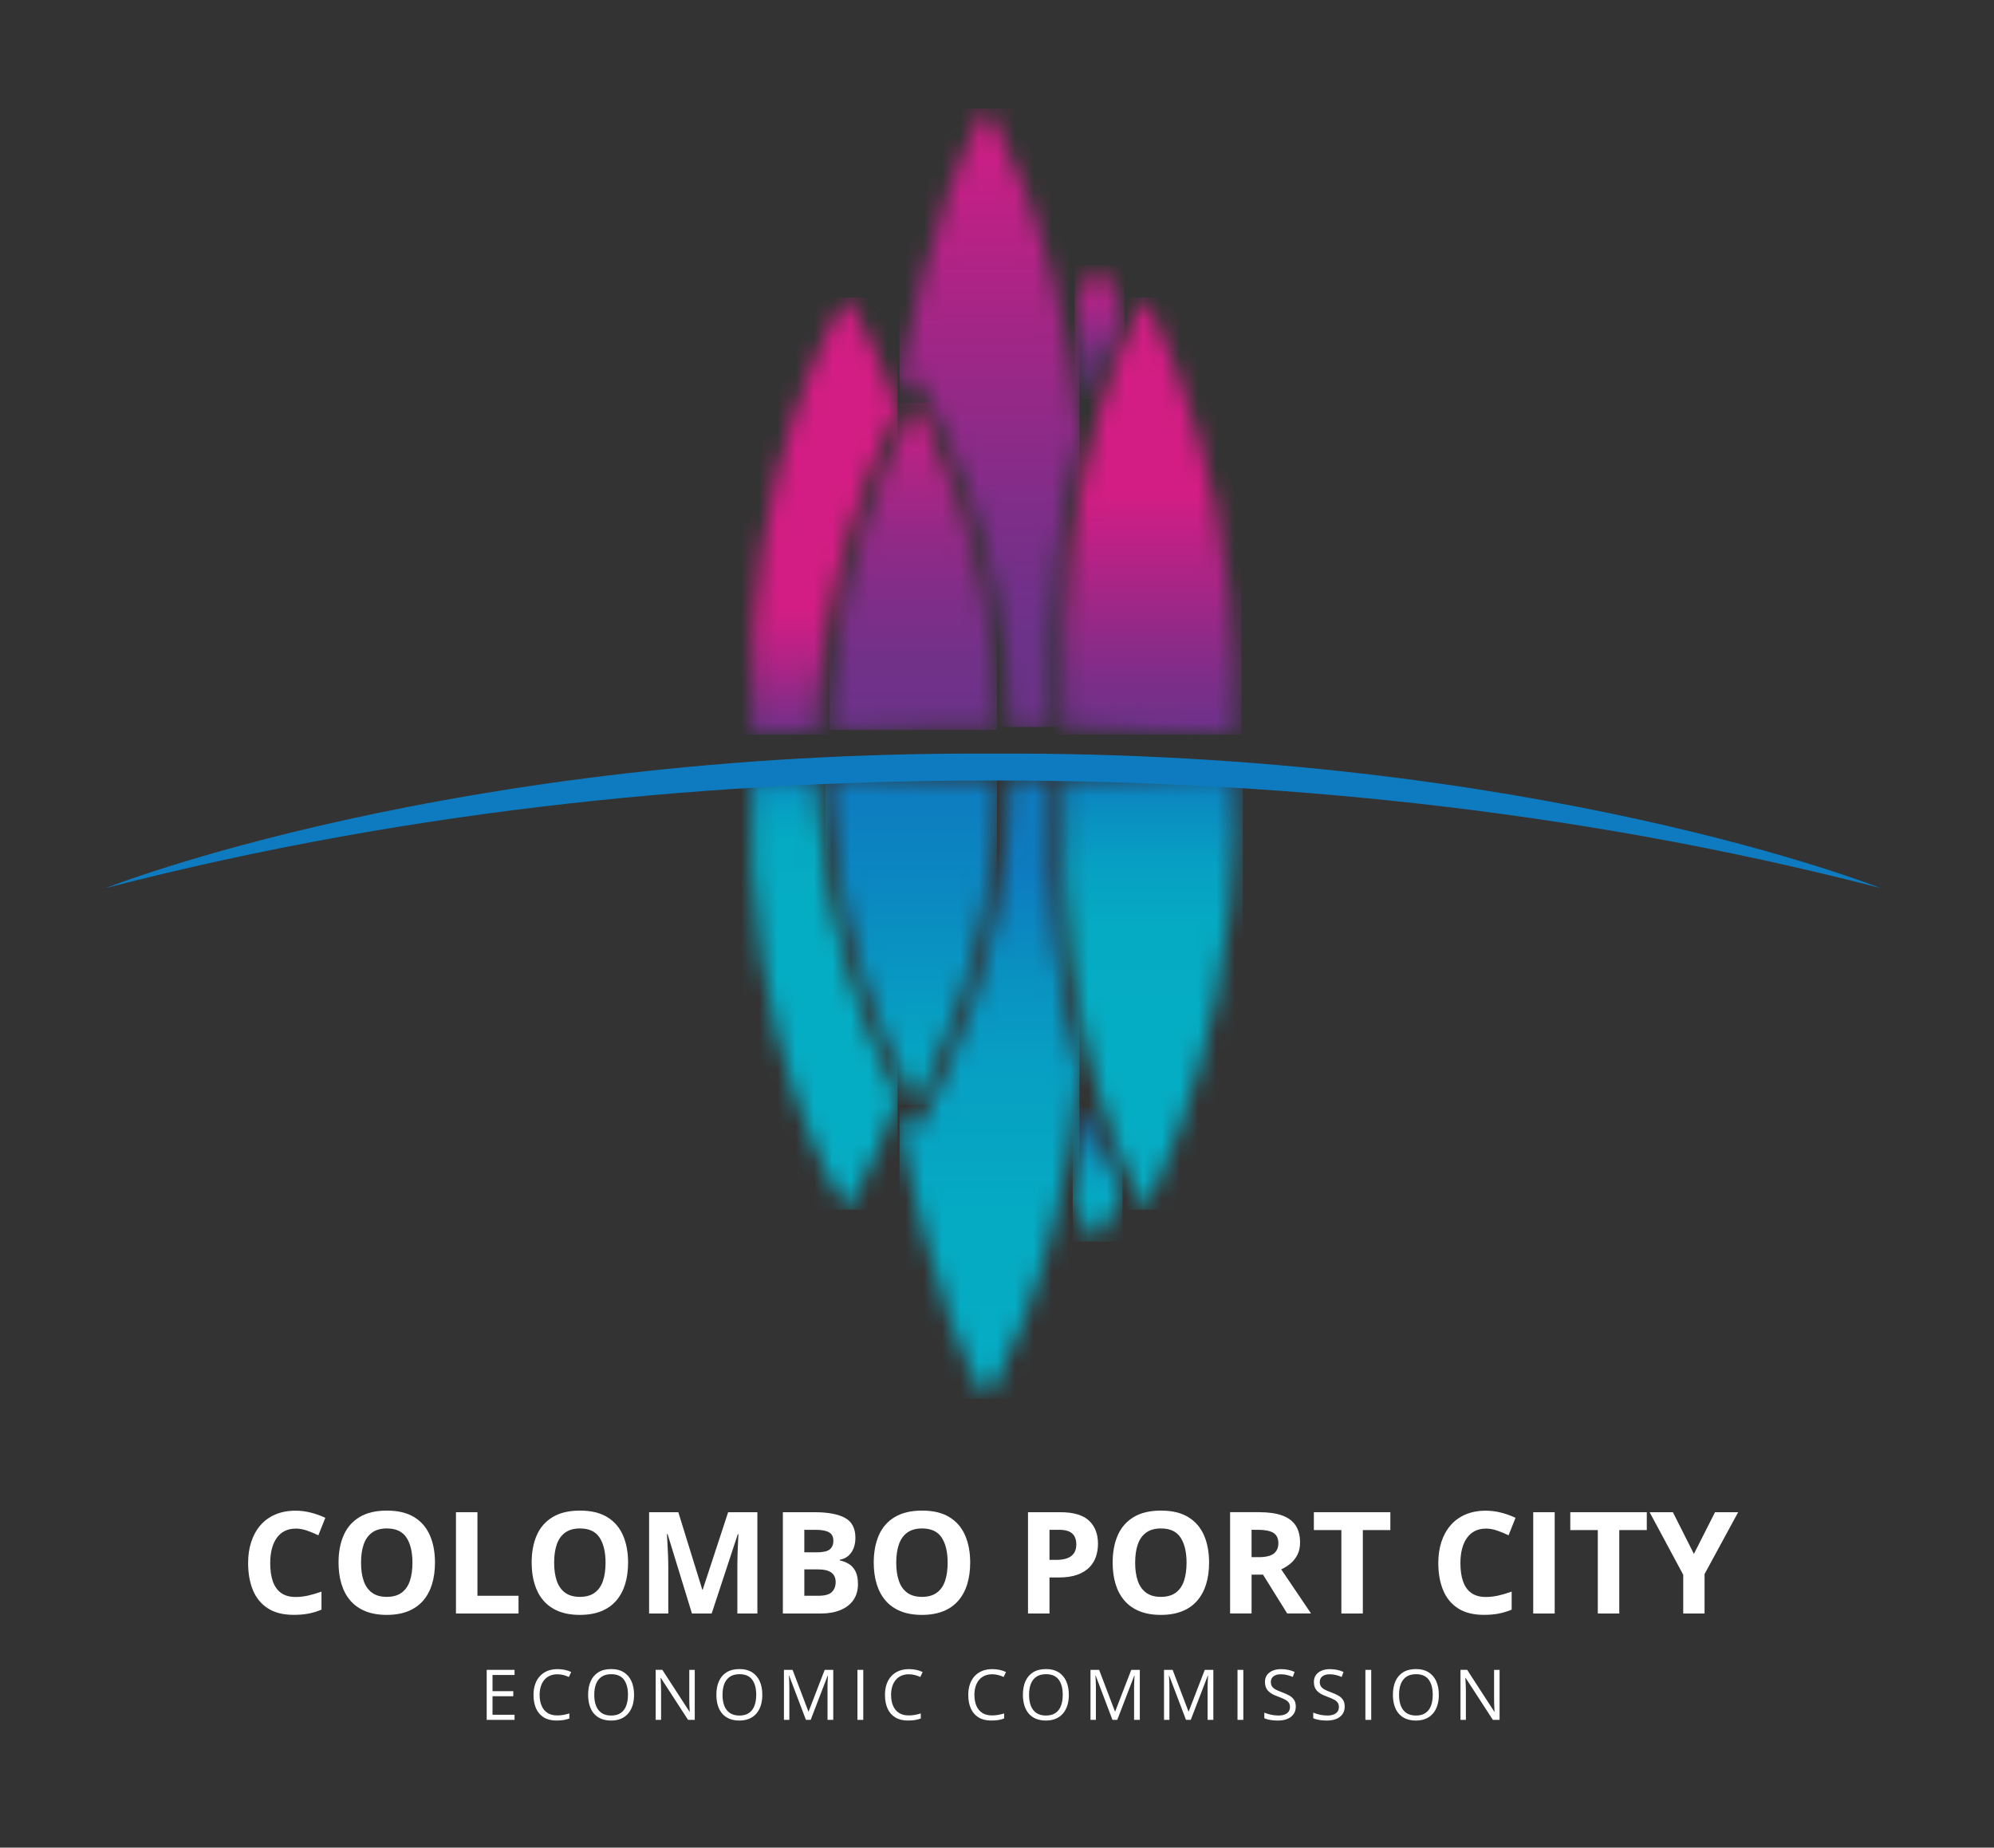 <svg width="109" height="101" viewBox="0 0 109 101" fill="none" xmlns="http://www.w3.org/2000/svg">
<rect x="0" y="0" width="109" height="101" fill="#333333" stroke="none"/>
<mask id="mask0_113_1031" style="mask-type:luminance" maskUnits="userSpaceOnUse" x="58" y="42" width="10" height="25">
<path d="M58.145 42.599C57.507 57.733 62.652 66.131 62.652 66.131C65.418 60.3 66.471 54.551 66.471 54.551C67.932 47.547 67.445 42.193 67.445 42.193C64.758 42.445 58.143 42.599 58.143 42.599" fill="white"/>
</mask>
<g mask="url(#mask0_113_1031)">
<path d="M67.933 42.193H57.508V66.131H67.933V42.193Z" fill="url(#paint0_linear_113_1031)"/>
</g>
<mask id="mask1_113_1031" style="mask-type:luminance" maskUnits="userSpaceOnUse" x="45" y="42" width="10" height="19">
<path d="M50.049 60.387C50.049 60.387 54.499 52.579 54.499 42.617C54.499 42.617 50.543 42.687 45.461 42.427C45.461 42.427 45.127 50.812 50.049 60.387Z" fill="white"/>
</mask>
<g mask="url(#mask1_113_1031)">
<path d="M54.498 42.426H45.126V60.386H54.498V42.426Z" fill="url(#paint1_linear_113_1031)"/>
</g>
<mask id="mask2_113_1031" style="mask-type:luminance" maskUnits="userSpaceOnUse" x="58" y="60" width="4" height="8">
<path d="M58.641 65.704C58.858 66.141 59.381 67.157 59.875 67.871C59.875 67.871 60.625 66.781 61.361 65.259C60.877 64.26 60.196 62.676 59.531 60.535C59.287 62.427 58.98 64.15 58.641 65.704Z" fill="white"/>
</mask>
<g mask="url(#mask2_113_1031)">
<path d="M61.361 60.535H58.641V67.871H61.361V60.535Z" fill="url(#paint2_linear_113_1031)"/>
</g>
<mask id="mask3_113_1031" style="mask-type:luminance" maskUnits="userSpaceOnUse" x="49" y="42" width="11" height="35">
<path d="M55.233 42.621C55.231 52.66 50.871 60.425 50.685 60.751L50.015 61.927L49.438 60.803L49.173 61.527C49.173 61.527 50.933 71.507 53.905 76.465C53.905 76.465 57.778 70.725 59.008 58.703C57.971 54.75 57.132 49.347 57.411 42.608C57.023 42.611 55.706 42.622 55.231 42.621" fill="white"/>
</mask>
<g mask="url(#mask3_113_1031)">
<path d="M59.008 42.607H49.172V76.464H59.008V42.607Z" fill="url(#paint3_linear_113_1031)"/>
</g>
<mask id="mask4_113_1031" style="mask-type:luminance" maskUnits="userSpaceOnUse" x="41" y="42" width="9" height="25">
<path d="M46.285 66.131C47.867 63.536 48.833 60.765 49.065 60.063C44.47 50.738 44.712 42.79 44.727 42.401C43.774 42.365 41.103 42.174 41.103 42.174C40.456 57.348 46.283 66.13 46.283 66.13" fill="white"/>
</mask>
<g mask="url(#mask4_113_1031)">
<path d="M49.065 42.174H40.457V66.13H49.065V42.174Z" fill="url(#paint4_linear_113_1031)"/>
</g>
<path d="M102.786 48.542C102.786 48.542 83.918 41.038 54.289 41.197C24.66 41.039 5.792 48.542 5.792 48.542C23.055 44.077 39.731 42.663 54.289 42.666C68.847 42.663 85.522 44.077 102.786 48.542Z" fill="#0E7BC0"/>
<mask id="mask5_113_1031" style="mask-type:luminance" maskUnits="userSpaceOnUse" x="58" y="14" width="4" height="8">
<path d="M58.752 16.648C59.092 18.198 59.397 19.918 59.642 21.805C60.304 19.67 60.985 18.088 61.467 17.091C60.733 15.573 59.985 14.485 59.985 14.485C59.492 15.197 58.97 16.212 58.752 16.647" fill="white"/>
</mask>
<g mask="url(#mask5_113_1031)">
<path d="M61.467 14.486H58.752V21.806H61.467V14.486Z" fill="url(#paint5_linear_113_1031)"/>
</g>
<mask id="mask6_113_1031" style="mask-type:luminance" maskUnits="userSpaceOnUse" x="58" y="16" width="10" height="25">
<path d="M58.143 39.75C61.396 39.804 64.505 39.947 67.45 40.155C67.49 39.674 67.862 34.507 66.472 27.839C66.472 27.839 65.419 22.09 62.652 16.259C62.652 16.259 57.518 24.642 58.143 39.75Z" fill="white"/>
</mask>
<g mask="url(#mask6_113_1031)">
<path d="M67.862 16.259H57.517V40.155H67.862V16.259Z" fill="url(#paint6_linear_113_1031)"/>
</g>
<mask id="mask7_113_1031" style="mask-type:luminance" maskUnits="userSpaceOnUse" x="49" y="5" width="11" height="35">
<path d="M49.171 20.863L49.436 21.587L50.014 20.463L50.684 21.639C50.87 21.964 55.217 29.707 55.23 39.725H55.248C55.617 39.725 55.981 39.727 56.345 39.729C56.701 39.731 57.055 39.736 57.408 39.74C57.133 33.02 57.971 27.633 59.006 23.687C57.776 11.665 53.903 5.925 53.903 5.925C50.931 10.883 49.171 20.863 49.171 20.863Z" fill="white"/>
</mask>
<g mask="url(#mask7_113_1031)">
<path d="M59.007 5.925H49.171V39.74H59.007V5.925Z" fill="url(#paint7_linear_113_1031)"/>
</g>
<mask id="mask8_113_1031" style="mask-type:luminance" maskUnits="userSpaceOnUse" x="45" y="22" width="10" height="18">
<path d="M45.459 39.905C47.321 39.821 49.239 39.764 51.207 39.74C51.284 39.739 51.361 39.738 51.439 39.737C52.071 39.729 52.707 39.725 53.351 39.725C53.663 39.725 53.981 39.725 54.296 39.727C54.363 39.727 54.431 39.727 54.498 39.727C54.484 29.787 50.049 22.002 50.049 22.002C45.36 31.121 45.441 39.159 45.459 39.904" fill="white"/>
</mask>
<g mask="url(#mask8_113_1031)">
<path d="M54.498 22.003H45.36V39.905H54.498V22.003Z" fill="url(#paint8_linear_113_1031)"/>
</g>
<mask id="mask9_113_1031" style="mask-type:luminance" maskUnits="userSpaceOnUse" x="41" y="16" width="9" height="25">
<path d="M41.102 40.157C42.283 40.074 43.493 40.002 44.726 39.94C44.703 39.18 44.59 31.408 49.065 22.328C48.833 21.626 47.867 18.854 46.284 16.259C46.284 16.259 40.472 25.019 41.102 40.157Z" fill="white"/>
</mask>
<g mask="url(#mask9_113_1031)">
<path d="M49.065 16.259H40.472V40.157H49.065V16.259Z" fill="url(#paint9_linear_113_1031)"/>
</g>
<path d="M16.161 83.562C15.936 83.562 15.737 83.605 15.565 83.692C15.392 83.779 15.246 83.905 15.129 84.069C15.012 84.233 14.923 84.432 14.862 84.663C14.801 84.895 14.771 85.157 14.771 85.447C14.771 85.839 14.82 86.172 14.916 86.449C15.014 86.726 15.165 86.936 15.369 87.081C15.573 87.226 15.837 87.299 16.161 87.299C16.385 87.299 16.611 87.274 16.837 87.223C17.063 87.173 17.308 87.1 17.574 87.007V87.992C17.329 88.093 17.088 88.166 16.851 88.21C16.613 88.255 16.347 88.276 16.052 88.276C15.481 88.276 15.012 88.158 14.645 87.922C14.278 87.686 14.005 87.356 13.828 86.93C13.651 86.504 13.563 86.008 13.563 85.439C13.563 85.02 13.62 84.636 13.734 84.287C13.848 83.939 14.014 83.637 14.233 83.382C14.453 83.126 14.724 82.93 15.048 82.791C15.371 82.652 15.743 82.582 16.162 82.582C16.438 82.582 16.713 82.617 16.989 82.687C17.266 82.756 17.53 82.852 17.783 82.972L17.404 83.927C17.197 83.828 16.988 83.742 16.779 83.669C16.569 83.596 16.363 83.56 16.161 83.56V83.562Z" fill="white"/>
<path d="M23.777 85.425C23.777 85.852 23.724 86.241 23.619 86.59C23.512 86.94 23.352 87.241 23.136 87.493C22.919 87.745 22.646 87.94 22.316 88.074C21.985 88.209 21.594 88.278 21.142 88.278C20.69 88.278 20.299 88.21 19.968 88.074C19.637 87.94 19.365 87.745 19.149 87.493C18.933 87.241 18.772 86.939 18.666 86.588C18.559 86.237 18.506 85.847 18.506 85.418C18.506 84.844 18.6 84.345 18.788 83.919C18.976 83.493 19.266 83.163 19.658 82.929C20.049 82.694 20.547 82.577 21.15 82.577C21.752 82.577 22.245 82.694 22.633 82.929C23.02 83.163 23.308 83.495 23.496 83.921C23.684 84.348 23.778 84.85 23.778 85.425H23.777ZM19.736 85.425C19.736 85.812 19.785 86.144 19.881 86.423C19.978 86.702 20.131 86.917 20.338 87.067C20.544 87.217 20.812 87.293 21.141 87.293C21.47 87.293 21.745 87.218 21.951 87.067C22.157 86.916 22.309 86.702 22.404 86.423C22.498 86.144 22.546 85.812 22.546 85.425C22.546 84.844 22.438 84.387 22.22 84.054C22.003 83.721 21.646 83.553 21.149 83.553C20.817 83.553 20.548 83.628 20.34 83.779C20.131 83.929 19.978 84.144 19.881 84.423C19.784 84.702 19.736 85.036 19.736 85.425Z" fill="white"/>
<path d="M24.925 88.203V82.665H26.099V87.233H28.345V88.203H24.925Z" fill="white"/>
<path d="M34.333 85.425C34.333 85.852 34.28 86.241 34.175 86.59C34.068 86.94 33.908 87.241 33.691 87.493C33.475 87.745 33.202 87.94 32.872 88.074C32.541 88.209 32.15 88.278 31.698 88.278C31.246 88.278 30.854 88.21 30.524 88.074C30.193 87.94 29.921 87.745 29.704 87.493C29.488 87.241 29.328 86.939 29.221 86.588C29.115 86.237 29.062 85.847 29.062 85.418C29.062 84.844 29.156 84.345 29.344 83.919C29.532 83.493 29.822 83.163 30.214 82.929C30.605 82.694 31.103 82.577 31.706 82.577C32.308 82.577 32.801 82.694 33.189 82.929C33.576 83.163 33.864 83.495 34.052 83.921C34.24 84.348 34.334 84.85 34.334 85.425H34.333ZM30.292 85.425C30.292 85.812 30.341 86.144 30.437 86.423C30.534 86.702 30.687 86.917 30.893 87.067C31.1 87.217 31.368 87.293 31.697 87.293C32.026 87.293 32.301 87.218 32.507 87.067C32.713 86.916 32.865 86.702 32.96 86.423C33.054 86.144 33.102 85.812 33.102 85.425C33.102 84.844 32.993 84.387 32.776 84.054C32.559 83.721 32.202 83.553 31.704 83.553C31.373 83.553 31.104 83.628 30.896 83.779C30.687 83.929 30.534 84.144 30.437 84.423C30.34 84.702 30.292 85.036 30.292 85.425Z" fill="white"/>
<path d="M37.825 88.203L36.492 83.858H36.458C36.464 83.962 36.471 84.118 36.483 84.326C36.494 84.535 36.505 84.756 36.516 84.991C36.525 85.225 36.531 85.438 36.531 85.627V88.203H35.482V82.665H37.08L38.391 86.9H38.413L39.803 82.665H41.402V88.203H40.307V85.581C40.307 85.408 40.31 85.207 40.317 84.979C40.323 84.751 40.331 84.535 40.342 84.329C40.352 84.123 40.359 83.969 40.365 83.866H40.331L38.903 88.203H37.827H37.825Z" fill="white"/>
<path d="M42.795 82.665H44.518C45.255 82.665 45.813 82.768 46.192 82.976C46.571 83.183 46.76 83.547 46.76 84.067C46.76 84.276 46.726 84.465 46.66 84.635C46.593 84.804 46.496 84.943 46.37 85.052C46.244 85.16 46.09 85.231 45.908 85.263V85.301C46.092 85.339 46.258 85.404 46.407 85.497C46.556 85.589 46.675 85.723 46.765 85.898C46.855 86.074 46.9 86.307 46.9 86.597C46.9 86.932 46.818 87.22 46.654 87.46C46.49 87.7 46.255 87.883 45.951 88.011C45.647 88.138 45.285 88.203 44.866 88.203H42.795V82.665ZM43.968 84.858H44.65C44.991 84.858 45.227 84.805 45.358 84.698C45.49 84.59 45.555 84.432 45.555 84.222C45.555 84.013 45.478 83.858 45.321 83.766C45.166 83.674 44.921 83.628 44.585 83.628H43.967V84.859L43.968 84.858ZM43.968 85.79V87.233H44.734C45.088 87.233 45.333 87.165 45.472 87.029C45.611 86.893 45.681 86.71 45.681 86.479C45.681 86.343 45.65 86.223 45.59 86.12C45.529 86.017 45.428 85.935 45.284 85.878C45.142 85.819 44.946 85.791 44.696 85.791H43.968V85.79Z" fill="white"/>
<path d="M53.034 85.425C53.034 85.852 52.98 86.241 52.875 86.59C52.769 86.94 52.608 87.241 52.392 87.493C52.176 87.745 51.902 87.94 51.572 88.074C51.241 88.209 50.85 88.278 50.398 88.278C49.947 88.278 49.555 88.21 49.225 88.074C48.894 87.94 48.621 87.745 48.405 87.493C48.189 87.241 48.028 86.939 47.922 86.588C47.815 86.237 47.762 85.847 47.762 85.418C47.762 84.844 47.857 84.345 48.044 83.919C48.232 83.493 48.522 83.163 48.914 82.929C49.305 82.694 49.803 82.577 50.406 82.577C51.009 82.577 51.502 82.694 51.889 82.929C52.277 83.163 52.565 83.495 52.752 83.921C52.94 84.348 53.035 84.85 53.035 85.425H53.034ZM48.992 85.425C48.992 85.812 49.041 86.144 49.138 86.423C49.234 86.702 49.388 86.917 49.594 87.067C49.8 87.217 50.068 87.293 50.397 87.293C50.726 87.293 51.001 87.218 51.207 87.067C51.414 86.916 51.566 86.702 51.66 86.423C51.755 86.144 51.802 85.812 51.802 85.425C51.802 84.844 51.694 84.387 51.477 84.054C51.26 83.721 50.902 83.553 50.405 83.553C50.074 83.553 49.805 83.628 49.596 83.779C49.388 83.929 49.234 84.144 49.138 84.423C49.04 84.702 48.992 85.036 48.992 85.425Z" fill="white"/>
<path d="M57.964 82.665C58.678 82.665 59.2 82.818 59.529 83.125C59.857 83.433 60.02 83.855 60.02 84.392C60.02 84.635 59.984 84.867 59.911 85.087C59.837 85.309 59.719 85.504 59.553 85.676C59.386 85.847 59.167 85.983 58.891 86.083C58.615 86.183 58.277 86.233 57.873 86.233H57.369V88.203H56.195V82.665H57.964ZM57.903 83.627H57.369V85.271H57.756C57.975 85.271 58.166 85.242 58.328 85.184C58.49 85.126 58.614 85.035 58.702 84.912C58.79 84.788 58.835 84.628 58.835 84.434C58.835 84.161 58.759 83.958 58.608 83.826C58.456 83.693 58.221 83.627 57.903 83.627Z" fill="white"/>
<path d="M66.093 85.425C66.093 85.852 66.04 86.241 65.935 86.59C65.828 86.94 65.668 87.241 65.451 87.493C65.236 87.745 64.962 87.94 64.632 88.074C64.301 88.209 63.91 88.278 63.457 88.278C63.004 88.278 62.613 88.21 62.283 88.074C61.952 87.94 61.679 87.745 61.464 87.493C61.247 87.241 61.087 86.939 60.98 86.588C60.875 86.237 60.822 85.847 60.822 85.418C60.822 84.844 60.916 84.345 61.104 83.919C61.292 83.493 61.582 83.163 61.974 82.929C62.366 82.694 62.863 82.577 63.466 82.577C64.068 82.577 64.561 82.694 64.949 82.929C65.336 83.163 65.624 83.495 65.812 83.921C66 84.348 66.094 84.85 66.094 85.425H66.093ZM62.052 85.425C62.052 85.812 62.101 86.144 62.197 86.423C62.294 86.702 62.447 86.917 62.654 87.067C62.86 87.217 63.128 87.293 63.456 87.293C63.784 87.293 64.06 87.218 64.267 87.067C64.473 86.917 64.625 86.702 64.72 86.423C64.814 86.144 64.862 85.812 64.862 85.425C64.862 84.844 64.753 84.387 64.536 84.054C64.319 83.721 63.962 83.553 63.465 83.553C63.133 83.553 62.864 83.628 62.656 83.779C62.447 83.929 62.294 84.144 62.197 84.423C62.101 84.702 62.052 85.036 62.052 85.425Z" fill="white"/>
<path d="M68.855 82.665C69.357 82.665 69.772 82.726 70.099 82.847C70.426 82.968 70.669 83.15 70.829 83.396C70.987 83.641 71.067 83.951 71.067 84.324C71.067 84.576 71.02 84.798 70.924 84.987C70.829 85.177 70.701 85.336 70.545 85.468C70.389 85.599 70.219 85.706 70.037 85.789L71.666 88.201H70.363L69.041 86.077H68.416V88.201H67.242V82.664H68.856L68.855 82.665ZM68.771 83.627H68.415V85.123H68.794C69.183 85.123 69.462 85.058 69.629 84.928C69.797 84.798 69.881 84.606 69.881 84.355C69.881 84.103 69.79 83.905 69.61 83.794C69.43 83.684 69.15 83.627 68.771 83.627Z" fill="white"/>
<path d="M74.498 88.203H73.325V83.642H71.821V82.665H76.002V83.642H74.498V88.203Z" fill="white"/>
<path d="M81.221 83.562C80.997 83.562 80.798 83.605 80.625 83.692C80.453 83.779 80.307 83.905 80.19 84.069C80.073 84.233 79.984 84.432 79.923 84.663C79.862 84.895 79.832 85.157 79.832 85.447C79.832 85.839 79.88 86.172 79.977 86.449C80.074 86.726 80.225 86.936 80.43 87.081C80.634 87.226 80.898 87.299 81.221 87.299C81.446 87.299 81.671 87.274 81.898 87.223C82.124 87.173 82.369 87.1 82.634 87.007V87.992C82.388 88.093 82.147 88.166 81.911 88.21C81.673 88.255 81.407 88.276 81.112 88.276C80.54 88.276 80.072 88.158 79.704 87.922C79.338 87.686 79.065 87.356 78.888 86.93C78.711 86.504 78.623 86.008 78.623 85.439C78.623 85.02 78.68 84.636 78.793 84.287C78.907 83.939 79.074 83.637 79.294 83.382C79.513 83.126 79.785 82.93 80.108 82.791C80.431 82.652 80.802 82.582 81.222 82.582C81.497 82.582 81.774 82.617 82.05 82.687C82.327 82.756 82.591 82.852 82.844 82.972L82.465 83.927C82.257 83.828 82.049 83.742 81.839 83.669C81.63 83.596 81.423 83.56 81.221 83.56V83.562Z" fill="white"/>
<path d="M83.812 88.203V82.665H84.986V88.203H83.812Z" fill="white"/>
<path d="M88.516 88.203H87.342V83.642H85.838V82.665H90.02V83.642H88.516V88.203Z" fill="white"/>
<path d="M92.595 84.945L93.75 82.665H95.015L93.178 86.047V88.203H92.012V86.085L90.175 82.665H91.447L92.595 84.945Z" fill="white"/>
<path d="M28.127 94.017H26.605V91.283H28.127V91.563H26.923V92.448H28.058V92.725H26.923V93.737H28.127V94.017Z" fill="white"/>
<path d="M30.472 91.524C30.321 91.524 30.186 91.55 30.065 91.601C29.945 91.653 29.842 91.728 29.759 91.826C29.675 91.924 29.61 92.042 29.566 92.18C29.521 92.318 29.498 92.474 29.498 92.647C29.498 92.876 29.534 93.076 29.606 93.244C29.677 93.413 29.785 93.544 29.927 93.636C30.069 93.728 30.248 93.774 30.462 93.774C30.585 93.774 30.699 93.763 30.808 93.743C30.915 93.723 31.02 93.697 31.123 93.665V93.942C31.023 93.979 30.918 94.007 30.809 94.026C30.699 94.044 30.569 94.053 30.418 94.053C30.14 94.053 29.908 93.995 29.722 93.88C29.535 93.765 29.396 93.602 29.303 93.391C29.209 93.181 29.164 92.932 29.164 92.646C29.164 92.439 29.193 92.249 29.251 92.078C29.308 91.906 29.393 91.758 29.505 91.634C29.617 91.509 29.753 91.413 29.916 91.345C30.079 91.278 30.266 91.243 30.477 91.243C30.614 91.243 30.748 91.257 30.876 91.284C31.004 91.311 31.12 91.35 31.224 91.402L31.096 91.672C31.01 91.632 30.914 91.597 30.81 91.569C30.706 91.54 30.594 91.525 30.472 91.525V91.524Z" fill="white"/>
<path d="M34.66 92.646C34.66 92.856 34.633 93.048 34.58 93.221C34.526 93.394 34.446 93.541 34.341 93.666C34.236 93.791 34.105 93.885 33.949 93.953C33.792 94.02 33.612 94.054 33.407 94.054C33.202 94.054 33.011 94.02 32.852 93.953C32.694 93.885 32.563 93.789 32.459 93.665C32.355 93.54 32.277 93.391 32.226 93.218C32.174 93.044 32.149 92.853 32.149 92.642C32.149 92.363 32.194 92.118 32.288 91.907C32.38 91.697 32.52 91.533 32.708 91.415C32.896 91.298 33.13 91.24 33.414 91.24C33.697 91.24 33.912 91.298 34.097 91.413C34.281 91.528 34.422 91.692 34.517 91.902C34.611 92.111 34.66 92.36 34.66 92.644V92.646ZM32.484 92.646C32.484 92.878 32.517 93.078 32.583 93.248C32.649 93.418 32.75 93.549 32.887 93.641C33.024 93.734 33.197 93.78 33.408 93.78C33.619 93.78 33.794 93.735 33.929 93.641C34.064 93.549 34.165 93.419 34.229 93.248C34.294 93.079 34.327 92.878 34.327 92.646C34.327 92.293 34.253 92.017 34.105 91.818C33.958 91.62 33.727 91.52 33.415 91.52C33.203 91.52 33.028 91.565 32.891 91.656C32.755 91.748 32.653 91.877 32.585 92.044C32.519 92.211 32.485 92.412 32.485 92.646H32.484Z" fill="white"/>
<path d="M37.979 94.017H37.612L36.123 91.721H36.108C36.111 91.781 36.115 91.851 36.121 91.929C36.126 92.007 36.129 92.09 36.133 92.178C36.136 92.266 36.137 92.355 36.137 92.446V94.016H35.842V91.282H36.206L37.691 93.571H37.704C37.702 93.527 37.698 93.465 37.694 93.385C37.69 93.305 37.686 93.218 37.683 93.126C37.68 93.033 37.679 92.946 37.679 92.867V91.283H37.978V94.017H37.979Z" fill="white"/>
<path d="M41.671 92.646C41.671 92.856 41.644 93.048 41.591 93.221C41.538 93.394 41.457 93.541 41.352 93.666C41.246 93.791 41.116 93.885 40.96 93.953C40.803 94.02 40.623 94.054 40.418 94.054C40.213 94.054 40.022 94.02 39.863 93.953C39.705 93.885 39.574 93.789 39.47 93.665C39.366 93.54 39.288 93.391 39.237 93.218C39.185 93.044 39.16 92.853 39.16 92.642C39.16 92.363 39.205 92.118 39.299 91.907C39.391 91.697 39.531 91.533 39.719 91.415C39.907 91.298 40.141 91.24 40.425 91.24C40.708 91.24 40.923 91.298 41.108 91.413C41.292 91.528 41.433 91.692 41.528 91.902C41.622 92.111 41.671 92.36 41.671 92.644V92.646ZM39.495 92.646C39.495 92.878 39.528 93.078 39.594 93.248C39.66 93.418 39.761 93.549 39.898 93.641C40.035 93.734 40.209 93.78 40.419 93.78C40.63 93.78 40.805 93.735 40.94 93.641C41.075 93.549 41.176 93.419 41.24 93.248C41.305 93.079 41.338 92.878 41.338 92.646C41.338 92.293 41.264 92.017 41.116 91.818C40.969 91.62 40.738 91.52 40.426 91.52C40.214 91.52 40.039 91.565 39.902 91.656C39.766 91.748 39.663 91.877 39.596 92.044C39.53 92.211 39.496 92.412 39.496 92.646H39.495Z" fill="white"/>
<path d="M44.055 94.017L43.138 91.598H43.123C43.128 91.649 43.132 91.712 43.136 91.785C43.14 91.858 43.142 91.938 43.145 92.025C43.148 92.111 43.149 92.199 43.149 92.29V94.017H42.853V91.283H43.325L44.19 93.557H44.203L45.081 91.283H45.549V94.017H45.236V92.267C45.236 92.185 45.237 92.105 45.239 92.022C45.241 91.941 45.244 91.864 45.248 91.79C45.252 91.717 45.256 91.654 45.259 91.6H45.244L44.315 94.016H44.055V94.017Z" fill="white"/>
<path d="M46.871 94.017V91.283H47.189V94.017H46.871Z" fill="white"/>
<path d="M49.684 91.524C49.533 91.524 49.397 91.55 49.277 91.601C49.156 91.653 49.054 91.728 48.971 91.826C48.887 91.924 48.822 92.042 48.777 92.18C48.733 92.318 48.71 92.474 48.71 92.647C48.71 92.876 48.746 93.076 48.817 93.244C48.889 93.413 48.997 93.544 49.139 93.636C49.281 93.728 49.46 93.774 49.674 93.774C49.797 93.774 49.911 93.763 50.019 93.743C50.127 93.723 50.232 93.697 50.334 93.665V93.942C50.234 93.979 50.13 94.007 50.02 94.026C49.911 94.044 49.781 94.053 49.63 94.053C49.352 94.053 49.119 93.995 48.934 93.88C48.747 93.765 48.608 93.602 48.514 93.391C48.421 93.181 48.376 92.932 48.376 92.646C48.376 92.439 48.405 92.249 48.462 92.078C48.52 91.906 48.605 91.758 48.716 91.634C48.828 91.509 48.965 91.413 49.128 91.345C49.291 91.278 49.478 91.243 49.688 91.243C49.826 91.243 49.96 91.257 50.088 91.284C50.216 91.311 50.332 91.35 50.435 91.402L50.308 91.672C50.221 91.632 50.126 91.597 50.022 91.569C49.917 91.54 49.806 91.525 49.684 91.525V91.524Z" fill="white"/>
<path d="M54.239 91.524C54.088 91.524 53.952 91.55 53.833 91.601C53.712 91.653 53.61 91.728 53.525 91.826C53.441 91.924 53.377 92.042 53.332 92.18C53.288 92.318 53.265 92.474 53.265 92.647C53.265 92.876 53.3 93.076 53.372 93.244C53.444 93.413 53.551 93.544 53.694 93.636C53.836 93.728 54.015 93.774 54.229 93.774C54.352 93.774 54.466 93.763 54.574 93.743C54.682 93.723 54.787 93.697 54.889 93.665V93.942C54.789 93.979 54.685 94.007 54.575 94.026C54.466 94.044 54.335 94.053 54.184 94.053C53.906 94.053 53.674 93.995 53.487 93.88C53.3 93.765 53.162 93.602 53.068 93.391C52.975 93.181 52.929 92.932 52.929 92.646C52.929 92.439 52.959 92.249 53.016 92.078C53.074 91.906 53.158 91.758 53.27 91.634C53.382 91.509 53.519 91.413 53.682 91.345C53.844 91.278 54.031 91.243 54.242 91.243C54.38 91.243 54.513 91.257 54.643 91.284C54.771 91.311 54.887 91.35 54.99 91.402L54.863 91.672C54.776 91.632 54.681 91.597 54.576 91.569C54.472 91.539 54.36 91.525 54.239 91.525V91.524Z" fill="white"/>
<path d="M58.428 92.646C58.428 92.856 58.401 93.048 58.348 93.221C58.294 93.394 58.214 93.541 58.109 93.666C58.003 93.791 57.873 93.885 57.717 93.953C57.56 94.02 57.38 94.054 57.175 94.054C56.97 94.054 56.779 94.02 56.62 93.953C56.462 93.885 56.331 93.789 56.227 93.665C56.123 93.54 56.045 93.391 55.994 93.218C55.941 93.044 55.916 92.853 55.916 92.642C55.916 92.363 55.962 92.118 56.054 91.907C56.147 91.697 56.287 91.533 56.475 91.415C56.662 91.298 56.897 91.24 57.18 91.24C57.464 91.24 57.679 91.298 57.863 91.413C58.048 91.529 58.188 91.692 58.283 91.902C58.379 92.111 58.427 92.36 58.427 92.644L58.428 92.646ZM56.252 92.646C56.252 92.878 56.285 93.078 56.351 93.248C56.417 93.418 56.518 93.549 56.655 93.641C56.792 93.734 56.965 93.78 57.176 93.78C57.387 93.78 57.562 93.735 57.697 93.641C57.833 93.549 57.933 93.419 57.997 93.248C58.062 93.079 58.093 92.878 58.093 92.646C58.093 92.293 58.02 92.017 57.872 91.818C57.724 91.62 57.494 91.52 57.181 91.52C56.97 91.52 56.795 91.565 56.658 91.656C56.521 91.748 56.419 91.877 56.352 92.044C56.286 92.211 56.252 92.412 56.252 92.646Z" fill="white"/>
<path d="M60.812 94.017L59.895 91.598H59.88C59.885 91.649 59.889 91.712 59.892 91.785C59.896 91.858 59.899 91.938 59.902 92.025C59.904 92.111 59.907 92.199 59.907 92.29V94.017H59.611V91.283H60.083L60.948 93.557H60.961L61.839 91.283H62.307V94.017H61.993V92.267C61.993 92.185 61.995 92.105 61.998 92.022C62 91.941 62.003 91.864 62.008 91.79C62.012 91.717 62.015 91.654 62.019 91.6H62.003L61.074 94.016H60.814L60.812 94.017Z" fill="white"/>
<path d="M64.831 94.017L63.913 91.598H63.898C63.904 91.649 63.908 91.712 63.911 91.785C63.914 91.858 63.918 91.938 63.921 92.025C63.923 92.111 63.925 92.199 63.925 92.29V94.017H63.63V91.283H64.101L64.966 93.557H64.98L65.858 91.283H66.326V94.017H66.012V92.267C66.012 92.185 66.013 92.105 66.016 92.022C66.019 91.941 66.022 91.864 66.026 91.79C66.031 91.717 66.034 91.654 66.037 91.6H66.022L65.092 94.016H64.833L64.831 94.017Z" fill="white"/>
<path d="M67.647 94.017V91.283H67.965V94.017H67.647Z" fill="white"/>
<path d="M70.833 93.29C70.833 93.451 70.793 93.589 70.712 93.703C70.632 93.817 70.519 93.904 70.374 93.964C70.23 94.023 70.06 94.054 69.864 94.054C69.761 94.054 69.663 94.049 69.571 94.039C69.479 94.029 69.394 94.015 69.317 93.996C69.24 93.978 69.171 93.955 69.113 93.927V93.622C69.206 93.661 69.32 93.697 69.455 93.729C69.589 93.762 69.731 93.779 69.877 93.779C70.014 93.779 70.13 93.761 70.225 93.724C70.319 93.687 70.392 93.634 70.441 93.565C70.49 93.496 70.514 93.413 70.514 93.316C70.514 93.218 70.494 93.144 70.453 93.081C70.411 93.018 70.343 92.96 70.247 92.908C70.152 92.857 70.022 92.802 69.858 92.743C69.742 92.702 69.639 92.656 69.551 92.608C69.463 92.559 69.389 92.502 69.329 92.44C69.269 92.379 69.224 92.306 69.193 92.223C69.163 92.141 69.147 92.047 69.147 91.941C69.147 91.796 69.184 91.671 69.259 91.566C69.333 91.462 69.436 91.383 69.568 91.328C69.699 91.272 69.85 91.244 70.022 91.244C70.167 91.244 70.303 91.258 70.427 91.285C70.55 91.312 70.664 91.349 70.767 91.396L70.669 91.669C70.57 91.628 70.466 91.594 70.356 91.566C70.245 91.539 70.132 91.525 70.015 91.525C69.898 91.525 69.799 91.543 69.719 91.576C69.638 91.611 69.576 91.659 69.534 91.722C69.492 91.784 69.47 91.858 69.47 91.944C69.47 92.04 69.491 92.12 69.531 92.184C69.571 92.248 69.636 92.304 69.725 92.354C69.814 92.402 69.933 92.454 70.079 92.508C70.24 92.566 70.377 92.628 70.489 92.693C70.6 92.759 70.686 92.839 70.745 92.932C70.803 93.026 70.833 93.146 70.833 93.291V93.29Z" fill="white"/>
<path d="M73.507 93.29C73.507 93.451 73.467 93.589 73.386 93.703C73.306 93.817 73.193 93.904 73.049 93.964C72.904 94.023 72.734 94.054 72.538 94.054C72.435 94.054 72.338 94.049 72.245 94.039C72.153 94.029 72.068 94.015 71.991 93.996C71.914 93.978 71.846 93.955 71.787 93.927V93.622C71.88 93.661 71.995 93.697 72.129 93.729C72.264 93.762 72.405 93.779 72.552 93.779C72.688 93.779 72.805 93.761 72.899 93.724C72.993 93.687 73.066 93.634 73.115 93.565C73.164 93.496 73.189 93.413 73.189 93.316C73.189 93.218 73.168 93.144 73.127 93.081C73.086 93.018 73.017 92.96 72.922 92.908C72.826 92.857 72.696 92.802 72.532 92.743C72.416 92.702 72.314 92.656 72.226 92.608C72.138 92.559 72.063 92.502 72.003 92.44C71.944 92.379 71.898 92.306 71.868 92.223C71.837 92.141 71.822 92.047 71.822 91.941C71.822 91.796 71.859 91.671 71.934 91.566C72.007 91.462 72.111 91.383 72.242 91.328C72.373 91.272 72.524 91.244 72.696 91.244C72.841 91.244 72.977 91.258 73.101 91.285C73.225 91.312 73.339 91.349 73.442 91.396L73.343 91.669C73.244 91.628 73.14 91.594 73.03 91.566C72.92 91.539 72.807 91.525 72.689 91.525C72.572 91.525 72.473 91.543 72.393 91.576C72.313 91.611 72.251 91.659 72.208 91.722C72.166 91.784 72.144 91.858 72.144 91.944C72.144 92.04 72.165 92.12 72.205 92.184C72.245 92.248 72.311 92.304 72.4 92.354C72.489 92.402 72.607 92.454 72.754 92.508C72.914 92.566 73.051 92.628 73.163 92.693C73.275 92.759 73.36 92.839 73.419 92.932C73.478 93.026 73.507 93.146 73.507 93.291V93.29Z" fill="white"/>
<path d="M74.638 94.017V91.283H74.956V94.017H74.638Z" fill="white"/>
<path d="M78.653 92.646C78.653 92.856 78.626 93.048 78.573 93.221C78.52 93.394 78.44 93.541 78.334 93.666C78.229 93.791 78.099 93.885 77.942 93.953C77.786 94.02 77.606 94.054 77.4 94.054C77.195 94.054 77.004 94.02 76.846 93.953C76.687 93.885 76.557 93.789 76.453 93.665C76.348 93.54 76.27 93.391 76.219 93.218C76.167 93.044 76.142 92.853 76.142 92.642C76.142 92.363 76.188 92.118 76.28 91.907C76.372 91.697 76.512 91.533 76.7 91.415C76.888 91.298 77.123 91.24 77.406 91.24C77.689 91.24 77.904 91.298 78.089 91.413C78.273 91.529 78.413 91.692 78.509 91.902C78.605 92.111 78.652 92.36 78.652 92.644L78.653 92.646ZM76.478 92.646C76.478 92.878 76.51 93.078 76.576 93.248C76.643 93.418 76.744 93.549 76.88 93.641C77.017 93.734 77.191 93.78 77.402 93.78C77.612 93.78 77.787 93.735 77.923 93.641C78.058 93.549 78.158 93.419 78.222 93.248C78.288 93.079 78.319 92.878 78.319 92.646C78.319 92.293 78.245 92.017 78.098 91.818C77.95 91.62 77.72 91.52 77.407 91.52C77.195 91.52 77.02 91.565 76.884 91.656C76.747 91.748 76.645 91.877 76.578 92.044C76.511 92.211 76.478 92.412 76.478 92.646Z" fill="white"/>
<path d="M81.973 94.017H81.606L80.116 91.721H80.101C80.105 91.781 80.11 91.851 80.114 91.929C80.119 92.007 80.123 92.09 80.126 92.178C80.129 92.266 80.131 92.355 80.131 92.446V94.016H79.836V91.282H80.201L81.685 93.571H81.698C81.696 93.527 81.693 93.465 81.688 93.385C81.684 93.305 81.681 93.218 81.677 93.126C81.674 93.033 81.673 92.946 81.673 92.867V91.283H81.973V94.017Z" fill="white"/>
<defs>
<linearGradient id="paint0_linear_113_1031" x1="62.506" y1="42.257" x2="62.506" y2="66.168" gradientUnits="userSpaceOnUse">
<stop stop-color="#0D7DC0"/>
<stop offset="0.11" stop-color="#0992C1"/>
<stop offset="0.22" stop-color="#07A1C3"/>
<stop offset="0.35" stop-color="#05AAC3"/>
<stop offset="0.55" stop-color="#05ADC4"/>
<stop offset="1" stop-color="#05ADC4"/>
</linearGradient>
<linearGradient id="paint1_linear_113_1031" x1="50.013" y1="42.393" x2="50.013" y2="60.333" gradientUnits="userSpaceOnUse">
<stop stop-color="#0E7BC0"/>
<stop offset="0.33" stop-color="#0B87C1"/>
<stop offset="0.95" stop-color="#05AAC3"/>
<stop offset="1" stop-color="#05ADC4"/>
</linearGradient>
<linearGradient id="paint2_linear_113_1031" x1="60.276" y1="60.47" x2="60.276" y2="67.798" gradientUnits="userSpaceOnUse">
<stop stop-color="#0E7BC0"/>
<stop offset="0.15" stop-color="#0E7BC0"/>
<stop offset="0.16" stop-color="#0D7DC0"/>
<stop offset="0.32" stop-color="#0992C1"/>
<stop offset="0.49" stop-color="#07A1C3"/>
<stop offset="0.7" stop-color="#05AAC3"/>
<stop offset="1" stop-color="#05ADC4"/>
</linearGradient>
<linearGradient id="paint3_linear_113_1031" x1="54.298" y1="42.612" x2="54.298" y2="76.432" gradientUnits="userSpaceOnUse">
<stop stop-color="#0E7BC0"/>
<stop offset="0.15" stop-color="#0E7BC0"/>
<stop offset="0.16" stop-color="#0D7DC0"/>
<stop offset="0.32" stop-color="#0992C1"/>
<stop offset="0.49" stop-color="#07A1C3"/>
<stop offset="0.7" stop-color="#05AAC3"/>
<stop offset="1" stop-color="#05ADC4"/>
</linearGradient>
<linearGradient id="paint4_linear_113_1031" x1="45.196" y1="42.111" x2="45.196" y2="66.039" gradientUnits="userSpaceOnUse">
<stop stop-color="#0E7BC0"/>
<stop offset="0.02" stop-color="#0C85C0"/>
<stop offset="0.05" stop-color="#0896C2"/>
<stop offset="0.1" stop-color="#06A3C3"/>
<stop offset="0.16" stop-color="#05AAC3"/>
<stop offset="0.3" stop-color="#05ADC4"/>
<stop offset="1" stop-color="#05ADC4"/>
</linearGradient>
<linearGradient id="paint5_linear_113_1031" x1="59.9" y1="21.85" x2="59.9" y2="14.522" gradientUnits="userSpaceOnUse">
<stop stop-color="#6C328A"/>
<stop offset="0.15" stop-color="#6C328A"/>
<stop offset="0.33" stop-color="#7C2E89"/>
<stop offset="0.68" stop-color="#A72586"/>
<stop offset="1" stop-color="#D31D84"/>
</linearGradient>
<linearGradient id="paint6_linear_113_1031" x1="62.794" y1="40.132" x2="62.794" y2="16.263" gradientUnits="userSpaceOnUse">
<stop stop-color="#6C328A"/>
<stop offset="0.12" stop-color="#7C2E89"/>
<stop offset="0.34" stop-color="#A72586"/>
<stop offset="0.55" stop-color="#D31D84"/>
<stop offset="1" stop-color="#D31D84"/>
</linearGradient>
<linearGradient id="paint7_linear_113_1031" x1="54.142" y1="39.718" x2="54.142" y2="5.939" gradientUnits="userSpaceOnUse">
<stop stop-color="#6C328A"/>
<stop offset="0.15" stop-color="#6C328A"/>
<stop offset="0.33" stop-color="#7C2E89"/>
<stop offset="0.68" stop-color="#A72586"/>
<stop offset="1" stop-color="#D31D84"/>
</linearGradient>
<linearGradient id="paint8_linear_113_1031" x1="50.362" y1="39.828" x2="50.362" y2="21.875" gradientUnits="userSpaceOnUse">
<stop stop-color="#6C328A"/>
<stop offset="0.18" stop-color="#703189"/>
<stop offset="0.38" stop-color="#7E2E88"/>
<stop offset="0.6" stop-color="#942987"/>
<stop offset="0.82" stop-color="#B42385"/>
<stop offset="1" stop-color="#D31D84"/>
</linearGradient>
<linearGradient id="paint9_linear_113_1031" x1="44.249" y1="40.27" x2="44.249" y2="16.401" gradientUnits="userSpaceOnUse">
<stop stop-color="#6C328A"/>
<stop offset="0.05" stop-color="#7F2D88"/>
<stop offset="0.16" stop-color="#AC2486"/>
<stop offset="0.25" stop-color="#C81F84"/>
<stop offset="0.3" stop-color="#D31D84"/>
<stop offset="1" stop-color="#D31D84"/>
</linearGradient>
</defs>
</svg>
